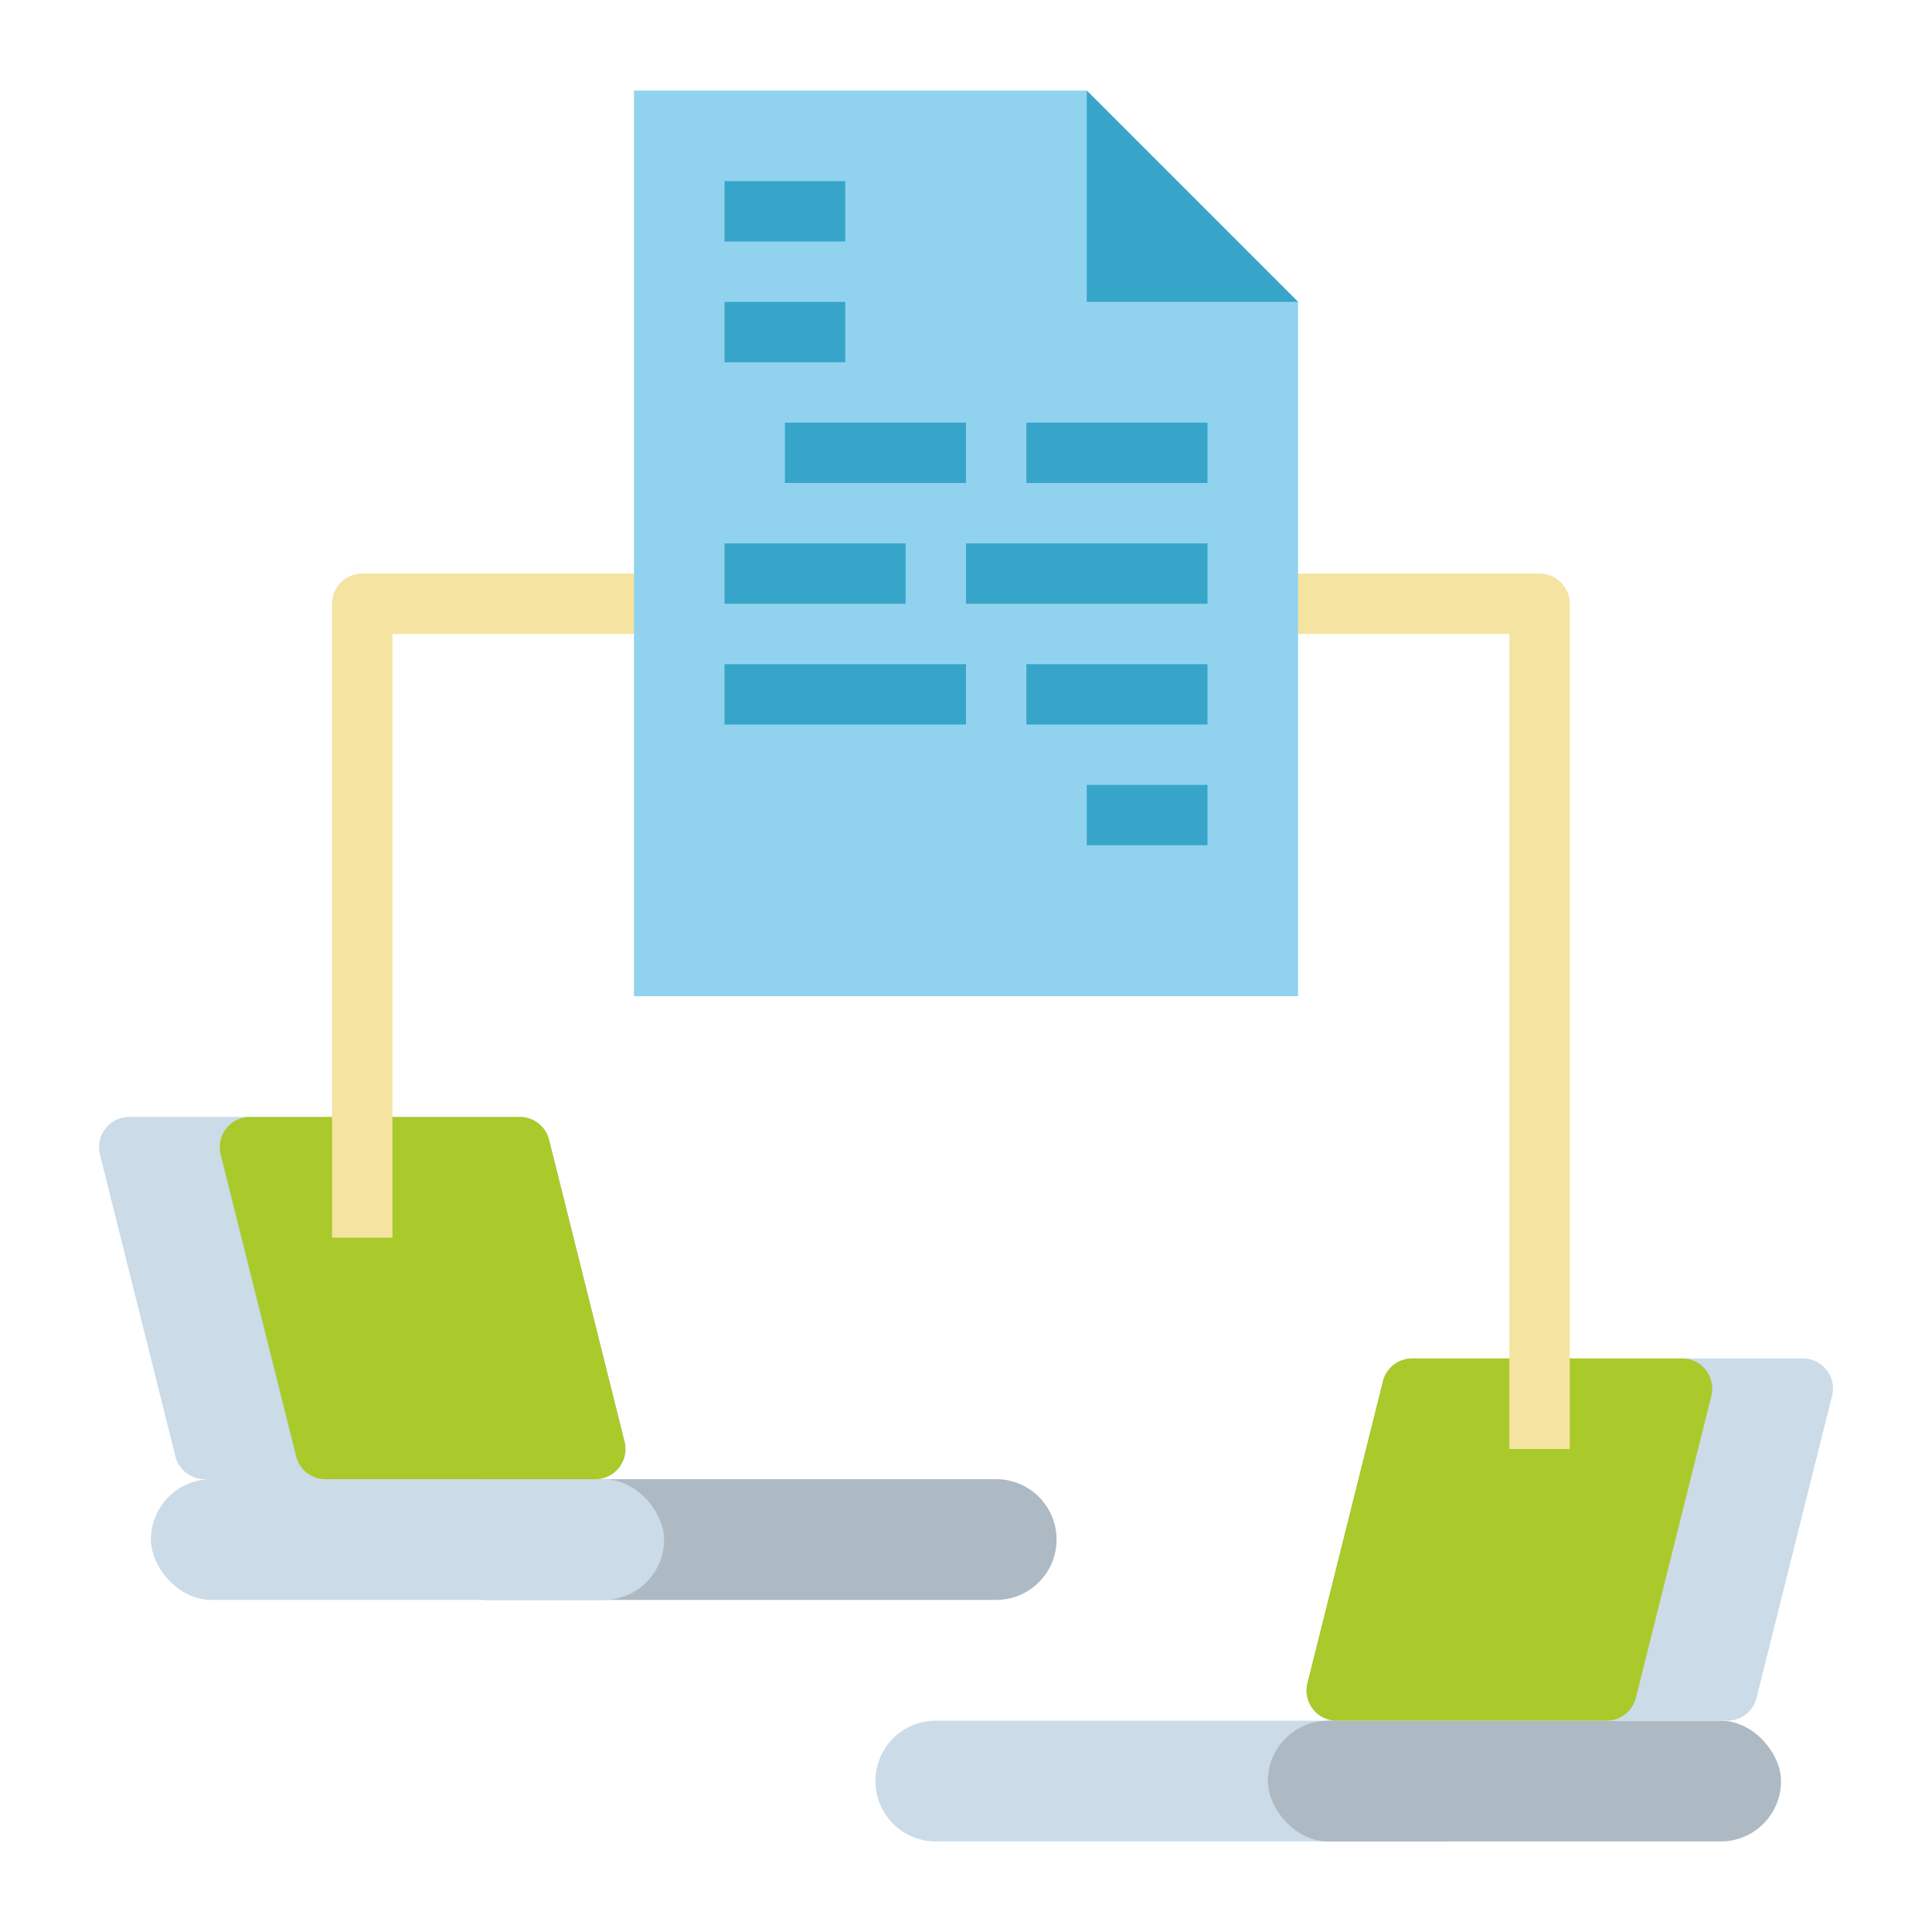 <svg height="512" viewBox="0 0 512 512" width="512" xmlns="http://www.w3.org/2000/svg"><g id="Flat"><path d="m384 488h-136a16 16 0 0 1 -16-16 16 16 0 0 1 16-16h136z" fill="#cbdbe7"/><rect fill="#adb9c3" height="32" rx="16" width="136" x="336" y="456"/><path d="m457.754 456h-103.508a8 8 0 0 1 -7.761-9.94l20-80a8 8 0 0 1 7.761-6.06h103.508a8 8 0 0 1 7.761 9.94l-20 80a8 8 0 0 1 -7.761 6.06z" fill="#cbdbe7"/><path d="m425.754 456h-71.508a8 8 0 0 1 -7.761-9.94l20-80a8 8 0 0 1 7.761-6.06h71.508a8 8 0 0 1 7.761 9.94l-20 80a8 8 0 0 1 -7.761 6.06z" fill="#a9ca2a"/><path d="m128 424h136a16 16 0 0 0 16-16 16 16 0 0 0 -16-16h-136z" fill="#adb9c3"/><rect fill="#cbdbe7" height="32" rx="16" width="136" x="40" y="392"/><path d="m54.246 392h103.508a8 8 0 0 0 7.761-9.94l-20-80a8 8 0 0 0 -7.761-6.06h-103.508a8 8 0 0 0 -7.761 9.94l20 80a8 8 0 0 0 7.761 6.06z" fill="#cbdbe7"/><path d="m86.246 392h71.508a8 8 0 0 0 7.761-9.94l-20-80a8 8 0 0 0 -7.761-6.06h-71.508a8 8 0 0 0 -7.761 9.94l20 80a8 8 0 0 0 7.761 6.06z" fill="#a9ca2a"/><path d="m416 384h-16v-216h-296v160h-16v-168a8 8 0 0 1 8-8h312a8 8 0 0 1 8 8z" fill="#f5e3a1"/><path d="m344 264h-176v-240h120l56 56z" fill="#91d3ee"/><g fill="#37a5ca"><path d="m288 24v56h56z"/><path d="m192 48h32v16h-32z"/><path d="m192 80h32v16h-32z"/><path d="m208 112h48v16h-48z"/><path d="m272 112h48v16h-48z"/><path d="m192 144h48v16h-48z"/><path d="m256 144h64v16h-64z"/><path d="m192 176h64v16h-64z"/><path d="m272 176h48v16h-48z"/><path d="m288 208h32v16h-32z"/></g></g></svg>